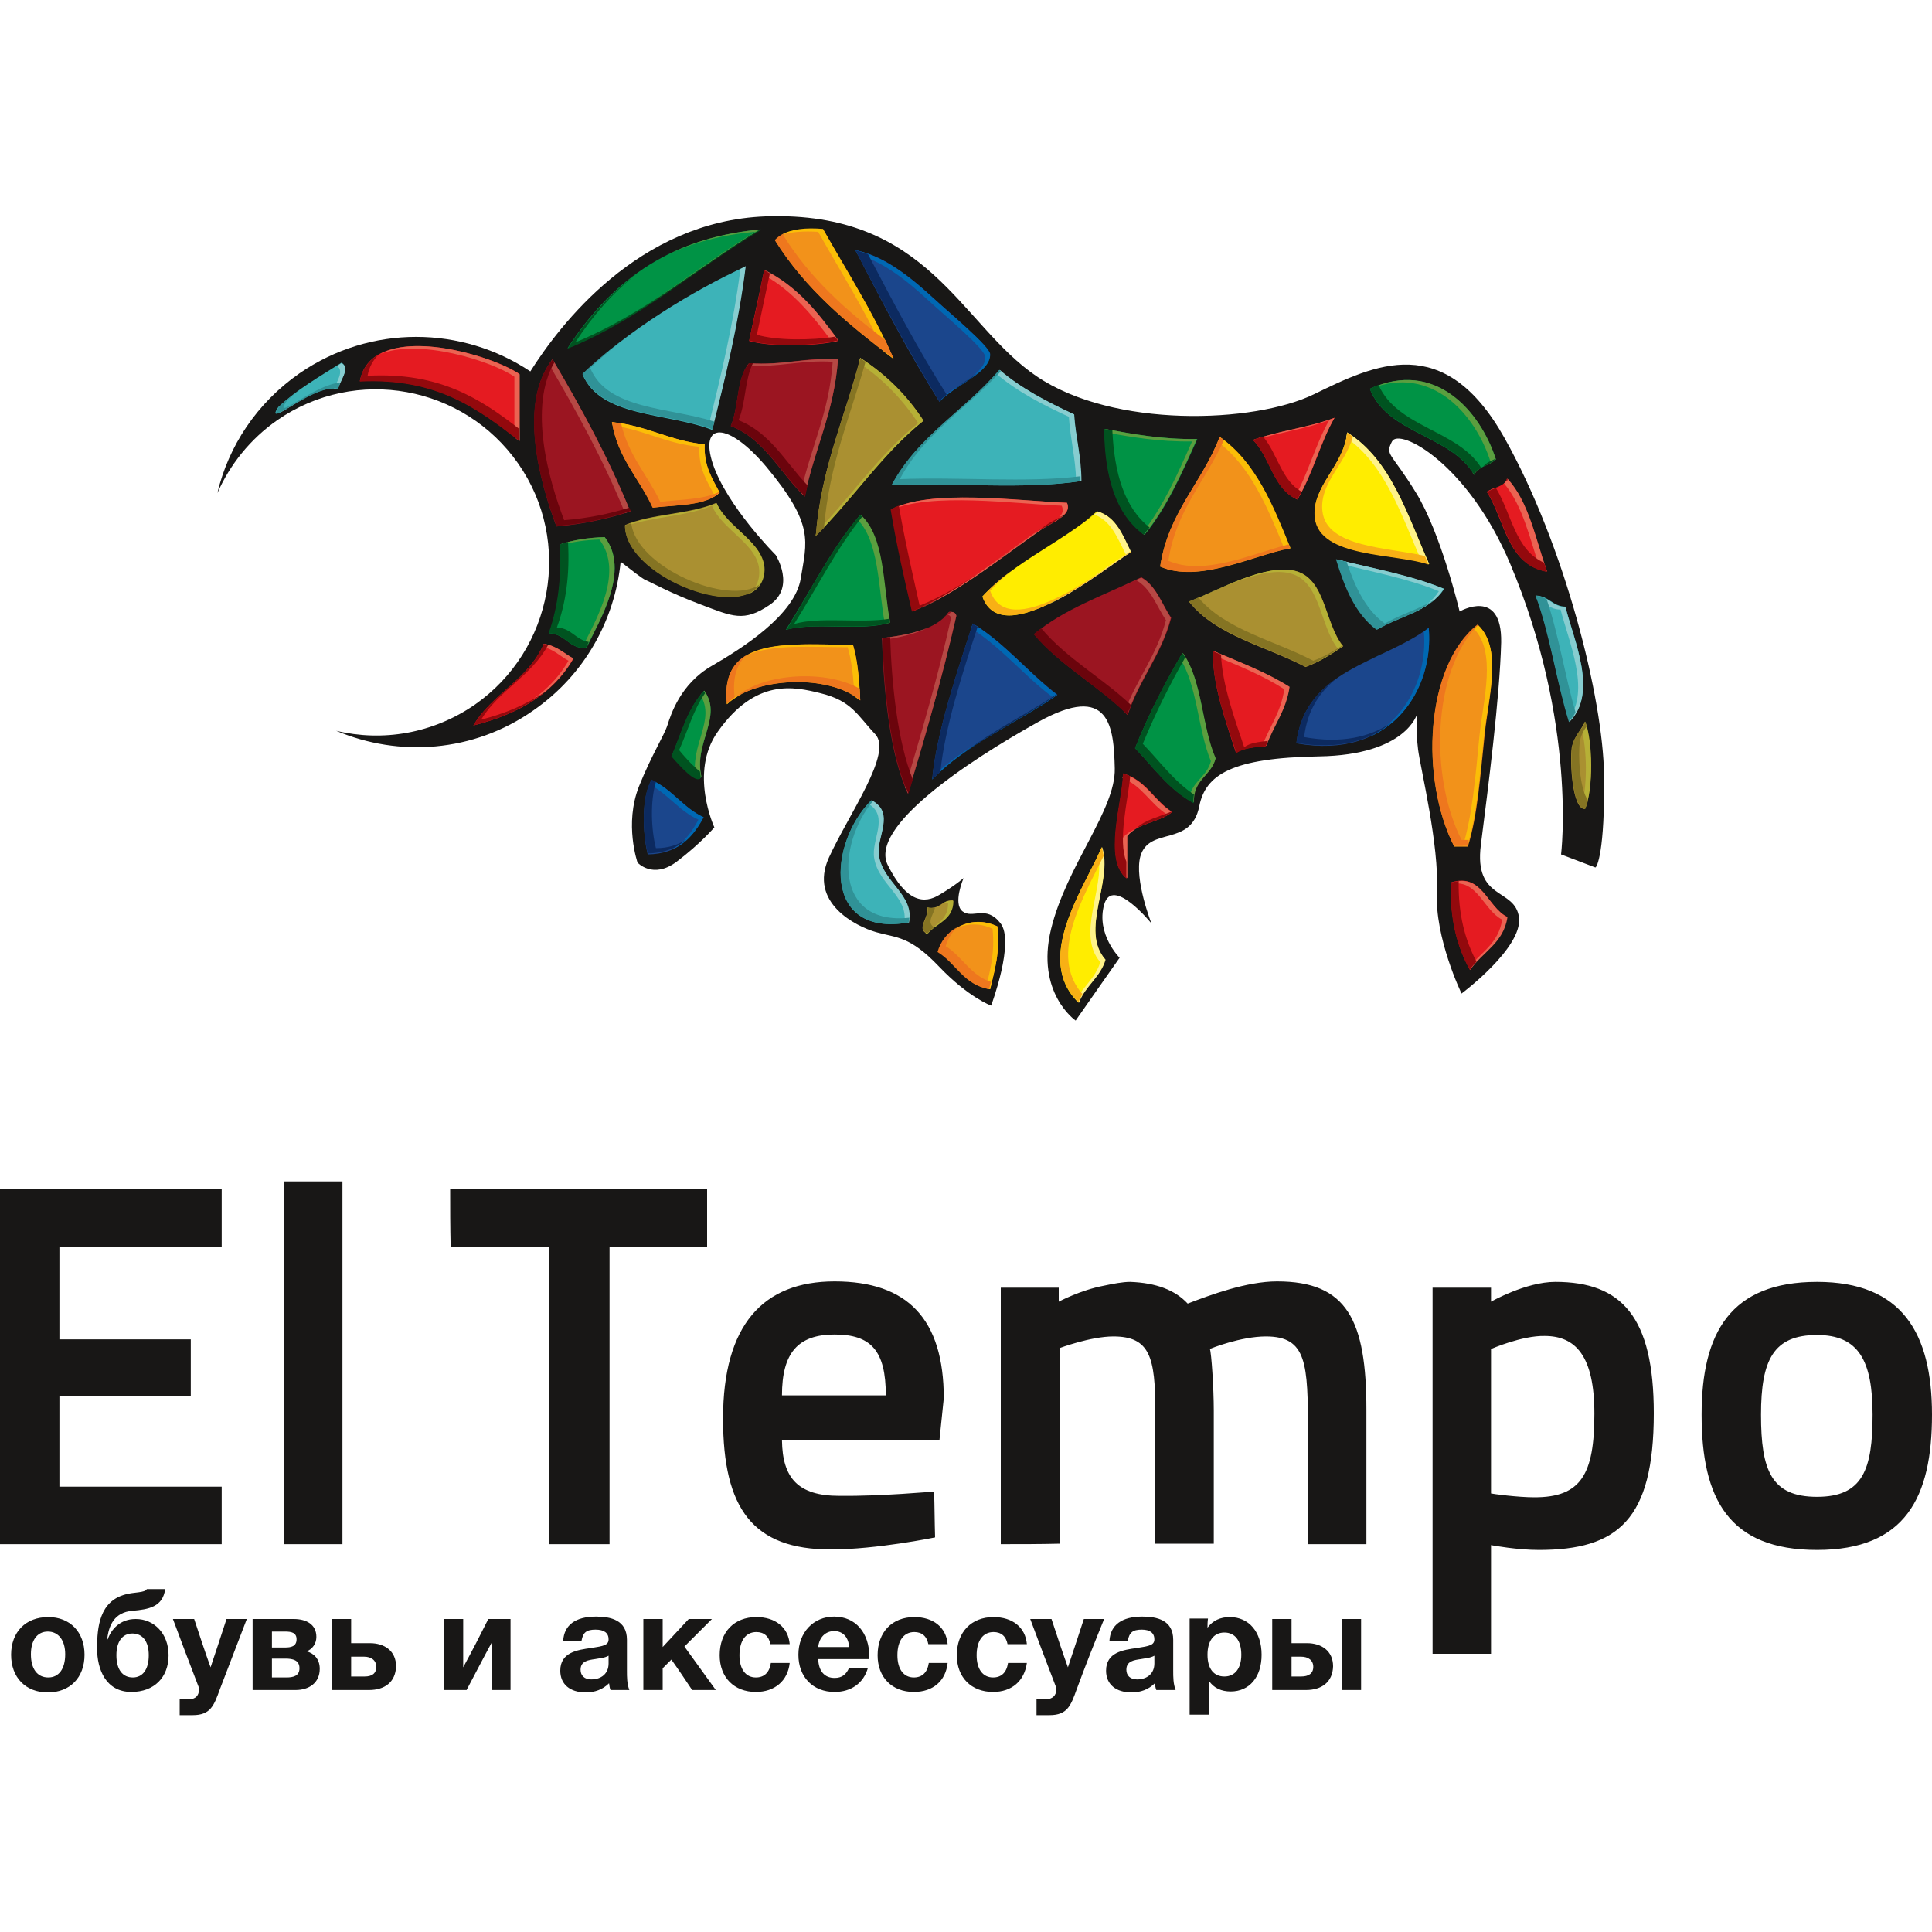 <?xml version="1.0" encoding="utf-8"?>
<!-- Generator: Adobe Illustrator 23.0.3, SVG Export Plug-In . SVG Version: 6.00 Build 0)  -->
<svg version="1.1" id="Layer_1" xmlns="http://www.w3.org/2000/svg" xmlns:xlink="http://www.w3.org/1999/xlink" x="0px" y="0px"
	 viewBox="0 0 400 400" style="enable-background:new 0 0 400 400;" xml:space="preserve">
<style type="text/css">
	.st0{fill:#181716;}
	.st1{fill-rule:evenodd;clip-rule:evenodd;fill:#009345;}
	.st2{fill-rule:evenodd;clip-rule:evenodd;fill:#F2921A;}
	.st3{fill-rule:evenodd;clip-rule:evenodd;fill:#1B468C;}
	.st4{fill-rule:evenodd;clip-rule:evenodd;fill:#3DB3B8;}
	.st5{fill-rule:evenodd;clip-rule:evenodd;fill:#E51B21;}
	.st6{fill-rule:evenodd;clip-rule:evenodd;fill:#9B1521;}
	.st7{fill-rule:evenodd;clip-rule:evenodd;fill:#AA9031;}
	.st8{fill-rule:evenodd;clip-rule:evenodd;fill:#FFED00;}
	.st9{fill-rule:evenodd;clip-rule:evenodd;fill:#5B9E3F;}
	.st10{fill-rule:evenodd;clip-rule:evenodd;fill:#FBBE07;}
	.st11{fill-rule:evenodd;clip-rule:evenodd;fill:#0068B3;}
	.st12{fill-rule:evenodd;clip-rule:evenodd;fill:#87CDD0;}
	.st13{fill-rule:evenodd;clip-rule:evenodd;fill:#EB6352;}
	.st14{fill-rule:evenodd;clip-rule:evenodd;fill:#B64844;}
	.st15{fill-rule:evenodd;clip-rule:evenodd;fill:#B6B036;}
	.st16{fill-rule:evenodd;clip-rule:evenodd;fill:#FFF38A;}
	.st17{fill-rule:evenodd;clip-rule:evenodd;fill:#005320;}
	.st18{fill-rule:evenodd;clip-rule:evenodd;fill:#EE771E;}
	.st19{fill-rule:evenodd;clip-rule:evenodd;fill:#0C2A60;}
	.st20{fill-rule:evenodd;clip-rule:evenodd;fill:#309297;}
	.st21{fill-rule:evenodd;clip-rule:evenodd;fill:#93090D;}
	.st22{fill-rule:evenodd;clip-rule:evenodd;fill:#6B040C;}
	.st23{fill-rule:evenodd;clip-rule:evenodd;fill:#857423;}
	.st24{fill-rule:evenodd;clip-rule:evenodd;fill:#F8B015;}
</style>
<g id="Layer_x0020_1">
	<g id="_1172892704">
		<path class="st0" d="M0,246.1c0,24.5,0,49,0,73.6c15.3,0,30.6,0,45.9,0c0-4,0-7.9,0-11.9c-11.2,0-22.4,0-33.6,0
			c0-6.3,0-12.5,0-18.8c9.1,0,18.1,0,27.2,0c0-3.9,0-7.8,0-11.7c-9.1,0-18.1,0-27.2,0c0-6.4,0-12.8,0-19.2c11.2,0,22.4,0,33.6,0
			c0-4,0-7.9,0-11.9C30.6,246.1,15.3,246.1,0,246.1z M9.9,350.4c-4.6,0-7.6-3.1-7.6-7.8c0-4.7,3-7.8,7.7-7.8c4.5,0,7.5,3.1,7.5,7.8
			C17.5,347.3,14.5,350.4,9.9,350.4z M9.9,337.8L9.9,337.8c-2.2,0-3.5,1.8-3.5,4.7c0,3,1.3,4.8,3.6,4.8c2.2,0,3.5-1.8,3.5-4.8
			C13.5,339.6,12.1,337.8,9.9,337.8z M27.2,350.3L27.2,350.3c-5.3,0-7.1-4.7-7.1-9c0-4.4,0.5-9.8,5.9-11.2c1.7-0.5,4-0.3,4.4-1.1
			c1.3,0,2.6,0,3.8,0c-0.5,3.7-3.4,4.2-6.8,4.5c-3.7,0.3-4.9,3-5.2,5.9c0,0,0.1,0,0.1,0c0.7-2,2.5-4.2,5.8-4.2c3.8,0,6.8,3,6.8,7.5
			C34.9,347.3,31.9,350.3,27.2,350.3L27.2,350.3z M27.4,338.2L27.4,338.2c-2,0-3.3,1.6-3.3,4.5c0,3,1.3,4.6,3.4,4.6
			c2,0,3.3-1.6,3.3-4.6C30.8,339.8,29.5,338.2,27.4,338.2z M45.5,349.8L45.5,349.8c-1.2,3.3-1.9,5.3-5.6,5.3c-1.3,0-0.7,0-2.7,0
			c0-1.1,0-2.2,0-3.3c0.7,0,1.3,0,2,0c1.3,0,2-0.8,2-2c0-0.1,0-0.4-0.1-0.6c-1.8-4.7-3.6-9.4-5.3-14c1.5,0,2.9,0,4.4,0
			c1.1,3.3,2.2,6.7,3.4,10c1.1-3.3,2.2-6.6,3.3-10c1.4,0,2.8,0,4.2,0C49.2,340.1,47.4,344.9,45.5,349.8z M60.8,335.2L60.8,335.2
			c2.6,0,4.7,1.1,4.7,3.7c0,1.4-0.8,2.5-2,3c1.5,0.4,2.7,1.6,2.7,3.6c0,2.9-2.2,4.4-5,4.4c-3,0-5.9,0-8.9,0c0-4.9,0-9.8,0-14.7
			C55.1,335.2,58,335.2,60.8,335.2z M59,341.1L59,341.1c1.2,0,2.4-0.2,2.4-1.7c0-1.4-1.1-1.6-2.4-1.6c-0.9,0-1.8,0-2.7,0
			c0,1.1,0,2.2,0,3.3C57.2,341.1,58.1,341.1,59,341.1z M59.3,347.3L59.3,347.3c1.4,0,2.7-0.3,2.7-1.9c0-1.7-1.4-2-2.9-2
			c-0.9,0-1.9,0-2.8,0c0,1.3,0,2.6,0,3.9C57.3,347.3,58.3,347.3,59.3,347.3z M76.4,349.9L76.4,349.9c-2.6,0-5.2,0-7.7,0
			c0-4.9,0-9.8,0-14.7c1.3,0,2.7,0,4,0c0,1.7,0,3.4,0,5c1.3,0,2.6,0,3.9,0c3,0,5.4,1.6,5.4,4.8C81.9,348.3,79.6,349.9,76.4,349.9z
			 M72.7,347.1L72.7,347.1c0.9,0,1.8,0,2.8,0c1.5,0,2.4-0.6,2.4-2c0-1.4-1.1-2.1-2.5-2.1c-0.9,0-1.8,0-2.7,0
			C72.7,344.3,72.7,345.7,72.7,347.1L72.7,347.1z M101.9,349.9L101.9,349.9c0-3.3,0-6.6,0-10c-1.8,3.3-3.5,6.6-5.3,10
			c-1.5,0-3.1,0-4.6,0c0-4.9,0-9.8,0-14.7c1.3,0,2.6,0,3.9,0c0,3.3,0,6.6,0,10c1.8-3.3,3.5-6.6,5.2-10c1.5,0,3.1,0,4.6,0
			c0,4.9,0,9.8,0,14.7C104.5,349.9,103.2,349.9,101.9,349.9z M126.4,349.9L126.4,349.9c-0.2-0.5-0.2-0.8-0.3-1.4
			c-1.3,1.3-3,1.9-4.8,1.9c-3.3,0-5.3-1.7-5.3-4.5c0-3.8,3.5-4.3,6.4-4.7c2.6-0.4,3.6-0.6,3.6-1.8c0-1.3-0.9-2-2.7-2
			c-1.9,0-2.6,0.6-2.9,2.3c-1.3,0-2.5,0-3.8,0c0.2-3.3,2.6-5,6.8-5c3,0,6.4,0.7,6.4,4.8c0,2.1,0,4.2,0,6.4c0,1.3,0,2.7,0.5,4
			C129.1,349.9,127.8,349.9,126.4,349.9L126.4,349.9z M123.2,343.5L123.2,343.5c-1.4,0.2-3,0.4-3,2.2c0,1.2,0.8,2,2.2,2
			c2.1,0,3.6-1.2,3.6-3.3c0-0.5,0-1.1,0-1.6C125.1,343.3,124.2,343.3,123.2,343.5z M143.3,349.9L143.3,349.9
			c-1.4-2.1-2.8-4.2-4.3-6.3c-0.6,0.6-1.2,1.2-1.8,1.8c0,1.5,0,3,0,4.5c-1.3,0-2.6,0-4,0c0-4.9,0-9.8,0-14.7c1.3,0,2.6,0,4,0
			c0,1.9,0,3.9,0,5.8c1.8-1.9,3.6-3.9,5.4-5.8c1.6,0,3.2,0,4.8,0c-1.9,1.9-3.8,3.8-5.7,5.7c2.2,3,4.3,6,6.5,9
			C146.6,349.9,144.9,349.9,143.3,349.9L143.3,349.9z M156.5,350.3L156.5,350.3c-4.5,0-7.5-3-7.5-7.6c0-4.8,3-7.9,7.6-7.9
			c3.9,0,6.6,2.1,6.9,5.6c-1.3,0-2.6,0-4,0c-0.3-1.6-1.3-2.5-2.9-2.5c-2.2,0-3.5,1.8-3.5,4.8c0,2.9,1.3,4.6,3.4,4.6
			c1.7,0,2.8-1,3.1-3c1.3,0,2.6,0,3.9,0C163.1,348,160.4,350.3,156.5,350.3L156.5,350.3z M172.8,350.3L172.8,350.3
			c-4.5,0-7.5-3.1-7.5-7.7c0-4.6,3.1-7.9,7.4-7.9c4.4,0,7.3,3.3,7.3,8.4c0,0.1,0,0.3,0,0.4c-3.5,0-7,0-10.6,0
			c0.1,2.5,1.3,3.9,3.4,3.9c1.5,0,2.4-0.7,3-2.1c1.3,0,2.6,0,3.9,0C178.8,348.5,176.2,350.3,172.8,350.3L172.8,350.3z M172.7,337.7
			L172.7,337.7c-1.8,0-3.1,1.3-3.3,3.3c2.1,0,4.3,0,6.4,0C175.7,339.2,174.7,337.7,172.7,337.7z M189.2,350.3L189.2,350.3
			c-4.5,0-7.5-3-7.5-7.6c0-4.8,3-7.9,7.6-7.9c3.9,0,6.6,2.1,6.9,5.6c-1.3,0-2.6,0-4,0c-0.3-1.6-1.3-2.5-2.9-2.5
			c-2.2,0-3.5,1.8-3.5,4.8c0,2.9,1.3,4.6,3.4,4.6c1.7,0,2.8-1,3.1-3c1.3,0,2.6,0,3.9,0C195.8,348,193.2,350.3,189.2,350.3
			L189.2,350.3z M205.6,350.3L205.6,350.3c-4.5,0-7.5-3-7.5-7.6c0-4.8,3-7.9,7.6-7.9c3.9,0,6.6,2.1,6.9,5.6c-1.3,0-2.6,0-4,0
			c-0.3-1.6-1.3-2.5-2.9-2.5c-2.2,0-3.5,1.8-3.5,4.8c0,2.9,1.3,4.6,3.4,4.6c1.7,0,2.8-1,3.1-3c1.3,0,2.6,0,3.9,0
			C212.1,348,209.5,350.3,205.6,350.3L205.6,350.3z M222.9,349.8L222.9,349.8c-1.2,3.3-1.9,5.3-5.6,5.3c-1.3,0-0.7,0-2.7,0
			c0-1.1,0-2.2,0-3.3c0.7,0,1.3,0,2,0c1.3,0,2.1-0.8,2.1-2c0-0.1-0.1-0.4-0.1-0.6c-1.8-4.7-3.6-9.4-5.3-14c1.4,0,2.9,0,4.4,0
			c1.1,3.3,2.2,6.7,3.4,10c1.1-3.3,2.2-6.6,3.3-10c1.4,0,2.8,0,4.2,0C226.6,340.1,224.7,344.9,222.9,349.8z M239.4,349.9
			L239.4,349.9c-0.2-0.5-0.2-0.8-0.3-1.4c-1.3,1.3-3,1.9-4.8,1.9c-3.3,0-5.3-1.7-5.3-4.5c0-3.8,3.5-4.3,6.4-4.7
			c2.6-0.4,3.6-0.6,3.6-1.8c0-1.3-0.9-2-2.6-2c-1.9,0-2.6,0.6-2.9,2.3c-1.3,0-2.5,0-3.8,0c0.2-3.3,2.6-5,6.8-5c3,0,6.4,0.7,6.4,4.8
			c0,2.1,0,4.2,0,6.4c0,1.3,0,2.7,0.5,4C242.1,349.9,240.7,349.9,239.4,349.9L239.4,349.9z M236.2,343.5L236.2,343.5
			c-1.4,0.2-3,0.4-3,2.2c0,1.2,0.8,2,2.2,2c2.1,0,3.6-1.2,3.6-3.3c0-0.5,0-1.1,0-1.6C238.1,343.3,237.2,343.3,236.2,343.5
			L236.2,343.5z M250,337L250,337c1.1-1.5,2.7-2.2,4.6-2.2c4,0,6.6,3.1,6.6,7.8c0,4.6-2.5,7.6-6.4,7.6c-1.9,0-3.5-0.7-4.5-2.2
			c0,2.4,0,4.7,0,7c-1.3,0-2.7,0-4,0c0-6.6,0-13.3,0-19.9c1.3,0,2.6,0,3.8,0C250,335.8,250,336.4,250,337L250,337z M250,342.6
			L250,342.6c0,2.9,1.3,4.5,3.5,4.5c2.2,0,3.5-1.7,3.5-4.5c0-2.9-1.3-4.6-3.5-4.6C251.3,338,250,339.7,250,342.6z M270.4,349.9
			L270.4,349.9c-2.3,0-4.7,0-7,0c0-4.9,0-9.8,0-14.7c1.3,0,2.7,0,4,0c0,1.7,0,3.4,0,5c1.1,0,2.1,0,3.2,0c3,0,5.4,1.6,5.4,4.8
			C275.9,348.3,273.6,349.9,270.4,349.9z M267.4,347.1L267.4,347.1c0.7,0,1.4,0,2,0c1.5,0,2.5-0.6,2.5-2c0-1.4-1.1-2.1-2.5-2.1
			c-0.7,0-1.3,0-2,0C267.4,344.3,267.4,345.7,267.4,347.1L267.4,347.1z M281.8,349.9L281.8,349.9c-1.3,0-2.7,0-4,0
			c0-4.9,0-9.8,0-14.7c1.4,0,2.7,0,4,0C281.8,340.1,281.8,345,281.8,349.9z M387.7,292.9c0-11.2-2.9-16.5-11.5-16.5
			c-9,0-11.6,5.1-11.6,16.5c0,11.5,2.1,17,11.6,17S387.7,304.2,387.7,292.9z M400,292.9L400,292.9c0,17.1-5.5,28-23.8,28
			c-18.3,0-23.9-10.6-23.9-28c0-17,6-27.5,23.9-27.5C393.8,265.4,400,276,400,292.9z M308.7,279.3c0,10,0,19.9,0,29.9
			c0.4,0.1,5.5,0.8,9,0.8c9.6,0,12.4-4.7,12.4-17.3c0-12-3.9-16.1-10.3-16.1C315.1,276.5,308.7,279.3,308.7,279.3z M296.6,266.6
			L296.6,266.6c4,0,8.1,0,12.1,0c0,1,0,1.9,0,2.9c0,0,7.2-4.1,13.3-4.1c13.8,0,20.4,7.3,20.4,27.2c0,22.1-7.5,28.3-23.8,28.3
			c-4.4,0-9.4-0.9-9.9-1c0,7.5,0,15,0,22.5c-4,0-8.1,0-12.1,0C296.6,317.2,296.6,291.9,296.6,266.6z M207.2,319.7
			c0-17.7,0-35.4,0-53.1c4,0,8,0,12,0c0,1,0,1.9,0,2.9c0,0,4.5-2.4,9.3-3.3c1.9-0.4,3.9-0.8,5.5-0.8c5.4,0.2,9.3,1.7,11.9,4.5
			c4.7-1.8,12.2-4.6,18.5-4.6c14.5,0,18.5,8,18.5,26.6c0,9.3,0,18.5,0,27.8c-4,0-8.1,0-12.1,0c0-7.7,0-15.3,0-23
			c0-14.4-0.2-20-8.7-20c-5.2,0-11.5,2.5-11.6,2.6c0.3,0.8,0.8,7.9,0.8,12.8c0,9.2,0,18.4,0,27.5c-4.1,0-8.1,0-12.1,0
			c0-9.1,0-18.2,0-27.3c0-11.3-1.1-15.6-8.7-15.6c-4.7,0-11.1,2.4-11.1,2.4c0,13.5,0,27,0,40.5C215.3,319.7,211.3,319.7,207.2,319.7
			z M183.4,288.9c0-9.3-3.1-12.6-10.6-12.6c-7.6,0-10.9,3.8-10.9,12.6C169.1,288.9,176.3,288.9,183.4,288.9z M193.4,308.8
			L193.4,308.8c0.1,3.2,0.1,6.3,0.2,9.5c0,0-12.1,2.5-21.6,2.5c-16.1,0-22.3-8.4-22.3-27.1c0-19.4,8.3-28.4,23.1-28.4
			c15.1,0,22.6,7.8,22.6,24.2c-0.3,2.9-0.6,5.8-0.9,8.7c-10.9,0-21.8,0-32.6,0c0.1,7.8,3.3,11.5,11.9,11.5
			C182.3,309.8,193.4,308.8,193.4,308.8L193.4,308.8z M93.2,246.1c17.7,0,35.4,0,53.2,0c0,4,0,8,0,12c-6.7,0-13.5,0-20.2,0
			c0,20.5,0,41,0,61.6c-4.2,0-8.4,0-12.5,0c0-20.5,0-41,0-61.6c-6.8,0-13.6,0-20.4,0C93.2,254.1,93.2,250.1,93.2,246.1L93.2,246.1z
			 M58.8,244.6c4,0,8.1,0,12.1,0c0,25,0,50,0,75.1c-4,0-8.1,0-12.1,0C58.8,294.7,58.8,269.7,58.8,244.6L58.8,244.6z"/>
		<path class="st0" d="M332.1,160.5c-0.2-15.9-8.1-47.5-20.6-69.8c-12.5-22.3-26.9-15.2-39.4-9.1s-41.6,7.1-57.5-3.7
			s-22.3-34.3-56.1-33.1c-26.4,1-42.7,22.6-48.7,32.1c-14.1-9.4-33-9.8-47.8,0.4c-8.9,6.2-14.7,15.1-17,24.8
			c2.6-5.9,6.8-11.2,12.4-15.1c16.3-11.3,38.6-7.2,49.9,9s7.2,38.6-9,49.9c-8.7,6-19.1,7.7-28.7,5.4c13,5.5,28.4,4.5,40.8-4.2
			c10.7-7.4,16.9-18.8,18.1-30.8c2.2,1.7,4.6,3.6,5.2,3.8c1.2,0.5,5.1,2.7,11.5,5.1c6.4,2.4,8.8,3.7,14.2,0
			c5.4-3.7,1.2-10.3,1.2-10.3s-10-10-13-18.8c-2.9-8.8,3.1-8.9,11.1,0.6c10,12,8.3,15.4,7.1,23c-1.2,7.6-12.1,14.5-18.5,18.2
			c-6.4,3.7-8.4,10-9.1,12.2c-0.7,2.2-3.3,6.2-5.9,12.7c-3.1,7.8-0.3,15.8-0.3,15.8s3.2,3.5,8.1-0.2c4.9-3.7,7.8-7.1,7.8-7.1
			s-5.3-11.4,0.7-19.8c7.9-11.2,15.9-9.3,21.2-8c6.6,1.6,7.7,4.6,11.4,8.5c3.7,3.9-5.4,16.4-9.6,25.6c-4.2,9.3,5.6,14.2,9.8,15.4
			c4.2,1.2,6.9,0.7,13,7.1s10.8,8.1,10.8,8.1s5-13.3,1.9-17.1c-3-3.8-5.7-0.8-7.8-2.4s0.2-6.9,0.2-6.9s-1.7,1.5-4.9,3.4
			c-3.2,2-6.9,1.7-10.8-6.1c-3.9-7.8,16.2-21.3,31.1-29.6c14.9-8.3,15.7,1,15.9,9.6c0.2,8.6-10,20.1-13.2,33.3
			c-3.2,13.2,5.1,18.9,5.1,18.9c3-4.3,6-8.6,9.1-13c0,0-4.9-4.9-3.2-11c1.7-6.1,9.8,3.9,9.8,3.9s-3.6-9.1-2.3-13.9
			c1.8-6.3,10.5-1.8,12.2-10.4c1.3-6.5,6.7-10,24.8-10.3c18.1-0.3,20.3-8.8,20.3-8.8s-0.3,3.4,0.2,7.4c0.5,3.9,4.4,19.8,3.9,29.4
			s5.1,21.1,5.1,21.1s12.6-9.4,11.9-15.7c-0.8-6.3-9.4-3.4-7.9-15.1c1.5-11.8,3.9-30.4,4.2-41.9c0.2-11.5-8.6-6.4-8.6-6.4
			s-3.9-16.4-9.1-24.7c-5.1-8.3-6.4-7.6-4.9-10.5c1.5-2.9,15.7,4.5,24.5,25.4c13.9,33,10.5,60.1,10.5,60.1c2.4,0.9,4.7,1.8,7.1,2.7
			C330.6,179.6,332.3,176.4,332.1,160.5L332.1,160.5z"/>
		<path class="st1" d="M157.4,47.5c-13.4,8.1-24.6,18.3-39.9,24.6C126,59.1,137.7,49.3,157.4,47.5z"/>
		<path class="st2" d="M170.4,47.5c5,8.8,10.4,17.2,14.6,26.8c-9.3-7.1-18.3-14.5-24.5-24.5C162.4,47.6,166,47.2,170.4,47.5z"/>
		<path class="st3" d="M177.1,51.8c5.1,1,9.9,4.2,16,9.8c3.7,3.4,11.8,10.1,11.8,11.8c0.2,3.8-7.6,6.5-10.4,9.8
			C188.2,73.2,182.6,62.5,177.1,51.8z"/>
		<path class="st4" d="M154.3,55.2c-1.5,12-4.2,22.9-6.9,33.8c-9.2-3.6-23.1-2.5-26.8-11.5C129.8,68.5,143.6,60.1,154.3,55.2z"/>
		<path class="st5" d="M158.2,56c6.7,3.3,11.1,8.8,15.3,14.6c-4.6,1.1-13.8,1.3-18.4,0C156.1,65.7,157.2,60.9,158.2,56z"/>
		<path class="st5" d="M107.5,77.4c0,4.6,0,9.2,0,13.8c-8.5-6.6-17.1-13.1-33-12.3C76.9,66.2,101.3,73.2,107.5,77.4z"/>
		<path class="st6" d="M114.4,74.4c5.9,10,11.5,20.2,16.1,31.5c-4.7,1.5-9.6,2.6-15.3,3.1C111.7,99.7,107.3,83.3,114.4,74.4z"/>
		<path class="st6" d="M173.5,74.4c-0.8,11-4.9,18.6-6.9,28.4c-5.1-4.8-8.2-11.8-15.3-14.6c1.7-3.9,1.2-10.1,3.8-13
			C162.1,75.7,166.7,73.9,173.5,74.4z"/>
		<path class="st7" d="M178.1,74.1c5.3,3.4,9.7,7.7,13.1,13c-8.5,6.8-14.6,16.2-22.3,23.8C170,96.7,175,86.3,178.1,74.1z"/>
		<path class="st4" d="M222.3,85.8c0.4,4.8,1.5,8.7,1.5,13.8c-11.5,1.8-26.3,0.3-39.1,0.8c5.3-10.1,15.2-15.5,22.2-23.8
			C211.3,80.4,216.8,83.2,222.3,85.8z"/>
		<path class="st1" d="M309.7,95.1c-1.2,1.3-3.7,1.4-4.5,3.2c-4.9-8.3-17.9-8.4-21.6-17.8C297,74.3,306.5,85.1,309.7,95.1
			L309.7,95.1z"/>
		<path class="st5" d="M276.3,86.5c-3,5.2-4.5,11.8-7.7,16.9c-5-2.1-5.6-8.8-9.2-12.3C264.6,89.2,271.1,88.5,276.3,86.5L276.3,86.5z
			"/>
		<path class="st8" d="M278.9,89.6c9.1,5.6,12.4,17,17,27.2c-7-2.4-22.7-1.3-23.6-9.7C271.5,100.7,278.2,96.5,278.9,89.6L278.9,89.6
			z"/>
		<path class="st1" d="M228.7,88.8c6,1.1,11.9,2.2,19.2,2.1c-3.2,7.1-6.3,14.2-10.9,19.8C231.1,106.5,228.8,98.7,228.7,88.8z"/>
		<path class="st2" d="M126.7,87.4c7.2,0.7,12,3.9,19.2,4.6c-0.2,4.5,1.6,7.1,3.1,10c-2.9,2.7-8.8,2.5-13.8,3.1
			C132.4,99.1,127.9,94.9,126.7,87.4L126.7,87.4z"/>
		<path class="st2" d="M267.1,113.5c-7.9,1.6-18.9,7.3-26.9,3.8c1.7-11.3,8.7-17.4,12.3-26.8C259.9,95.7,263.5,104.6,267.1,113.5z"
			/>
		<path class="st5" d="M312,99.1c4.4,4.8,5.9,12.4,8.2,19.2c-8.2-1.4-8.6-10.6-12.4-16.5C309.2,100.9,311.5,100.8,312,99.1z"/>
		<path class="st5" d="M220.9,104.1c1.3,2.6-3.5,4.2-5.8,5.8c-7.7,5.5-17.1,13-26.2,16.7c-1.6-6.9-3.1-13.8-4.4-21.1
			C192.2,101.2,210.8,103.7,220.9,104.1z"/>
		<path class="st7" d="M129.4,108.7c5.6-2.4,13.4-2.2,18.9-4.6c2.2,5.2,9.9,8.1,9.8,13.8C157.9,130.4,129.3,120,129.4,108.7z"/>
		<path class="st8" d="M234.1,114.3c-4.5,2.6-26.6,21-30.7,9.2c6.6-7.2,16.4-11.2,23.8-17.6C231.1,107,232.4,110.9,234.1,114.3z"/>
		<path class="st1" d="M178.1,106.6c5,4.5,4.6,14.3,6.1,22.3c-5.8,1.9-15.6-0.2-21.5,1.5C167.8,122.4,172.1,113.6,178.1,106.6z"/>
		<path class="st1" d="M125.2,111.2c5.3,6.9-1,17.1-3.8,23c-3.7,0.1-4.2-2.9-7.7-3.1c1.8-5.1,2.7-11.1,2.3-18.4
			C118.6,111.8,121.7,111.3,125.2,111.2z"/>
		<path class="st7" d="M278.1,133.8c-2.4,1.6-4.8,3.2-7.8,4.3c-8.2-4.3-18.6-6.5-24.1-13.5c5.8-2.3,15.8-8,22-6.4
			C274.5,119.8,274.2,129,278.1,133.8L278.1,133.8z"/>
		<path class="st4" d="M276.7,115.8c7.5,1.9,15.6,3.4,22.3,6.1c-2.9,4.6-9.2,5.7-13.8,8.4C280.7,127.1,278.5,121.6,276.7,115.8z"/>
		<path class="st6" d="M242.5,127.9c-2,7.7-6.6,12.8-9,20.1c-6-6-13.9-10.1-19.4-16.7c6.1-5.2,14.6-8.1,22.2-11.8
			C239.4,121.3,240.5,125,242.5,127.9z"/>
		<path class="st4" d="M318,123.3c2.7,0.1,3.4,2.2,6.1,2.3c1.8,7.1,6.8,17.9,0.8,23.8C322.3,141,321,131.3,318,123.3z"/>
		<path class="st2" d="M306,129.4c5.1,4.8,2.2,14.8,1.4,22.6c-0.9,8.5-1.5,17-3.5,23.3c-0.9,0-1.9,0-2.8,0
			C294,161.3,295,138,306,129.4z"/>
		<path class="st6" d="M196.5,126.7c0.9-0.1,1.4,0.2,1.5,0.8c-2.9,12.8-6.4,24.8-10,36.8c-3.8-7.8-5.1-21.9-5.4-32.2
			C188.3,131.4,193.7,130.4,196.5,126.7z"/>
		<path class="st3" d="M201.4,129.1c6.7,4.1,11.4,10.1,17.5,14.7c-8.5,5.9-18.8,10.1-25.9,17.5C193.9,151.6,198.2,139,201.4,129.1z"
			/>
		<path class="st3" d="M295.8,130c1.1,12.7-7.7,27.4-27.4,23.9C270.2,138.6,286,137.3,295.8,130z"/>
		<path class="st2" d="M176.6,133.5c1,3.3,1.3,7.4,1.5,11.5c-6.5-5.5-21.9-4.8-27.6,0.8C148.9,131.4,163.8,133.5,176.6,133.5
			L176.6,133.5z"/>
		<path class="st5" d="M251.2,134.8c5.4,2.3,11,4.4,15.6,7.5c-0.7,5-3.3,8-4.8,12.2c-2.3,0.2-4.6,0.3-6.1,1.4
			C253.9,149.7,250.8,141.2,251.2,134.8L251.2,134.8z"/>
		<path class="st5" d="M118.7,136.4c-4.2,7.3-11.5,11.5-20.7,13.8c3.9-6.6,11.4-9.5,14.6-16.9C115.3,133.7,116.8,135.3,118.7,136.4z
			"/>
		<path class="st1" d="M244.8,135.2c4.1,5.5,4,15.2,6.8,21.9c-0.9,3.6-4.7,4.4-4.5,9.1c-5.1-2.7-8.3-7.4-12.1-11.3
			C237.8,147.9,241.2,141.4,244.8,135.2z"/>
		<path class="st1" d="M145.8,143c3.9,5.4-2.2,10.7-0.6,17.8c-0.8,1.9-4.8-2.8-6.1-4.3C141.1,151.8,142.5,146.5,145.8,143L145.8,143
			z"/>
		<path class="st7" d="M328.1,149.4c1.6,4.1,1.8,14.1,0,18.1c-2.6,0-3.1-9.7-2.7-12.7C325.9,152.2,327.8,150.7,328.1,149.4
			L328.1,149.4z"/>
		<path class="st5" d="M232.6,160.2c4.7,1.3,6.4,5.6,10.1,7.9c-2.6,2.2-7.3,2.3-9.4,5.1c0,2.9,0,5.8,0,8.7
			C228.4,178.1,232.4,166,232.6,160.2z"/>
		<path class="st3" d="M134.9,161.5c4.2,1.9,6.5,5.8,10.7,7.7c-2.2,4.2-5.2,7.6-11.5,7.7C133,172.3,132.8,165,134.9,161.5
			L134.9,161.5z"/>
		<path class="st4" d="M180.4,165.7c5,2.7,0.9,7.7,1.5,11.5c1,5.6,7.5,8.1,6.1,13.8C170.1,194.1,171.6,174.4,180.4,165.7z"/>
		<path class="st8" d="M228.1,175.4c2.4,7.1-4.6,17.2,0.7,23.3c-1.1,3.7-4.2,5.4-5.5,8.9C213.9,198.5,224.5,183.9,228.1,175.4
			L228.1,175.4z"/>
		<path class="st5" d="M312,189.8c-0.8,5.4-5.2,7.2-7.7,10.9c-2.6-4.7-4.1-10.4-3.9-18C306.8,180.6,307.9,187.8,312,189.8z"/>
		<path class="st7" d="M197.3,186.4c0,4.1-3.6,4.6-5.4,6.9c-2.3-1.1,0.6-3.4,0-5.4C194.7,188.4,194.9,186.3,197.3,186.4z"/>
		<path class="st2" d="M206.5,191.8c0.6,5.4-0.6,9.1-1.5,13c-5.3-0.9-6.9-5.3-10.7-7.7C195.3,192.7,200.8,189.1,206.5,191.8z"/>
		<path class="st4" d="M70.7,75.1c2,1.1-0.6,4-0.8,5.4c-5.3-1-15.4,8.6-12.3,3.8C61.4,80.7,66.1,78,70.7,75.1z"/>
		<path class="st9" d="M138.1,52.8c5.2-2.5,11.2-4.2,18.3-4.8c-11.7,7.1-21.8,15.8-34.3,22c13-6.3,23.3-15.3,35.4-22.5
			C149.9,48.2,143.5,50.1,138.1,52.8L138.1,52.8z"/>
		<path class="st10" d="M169.4,48c4.6,8.2,9.6,16,13.6,24.8c0.7,0.5,1.3,1,2,1.5c-4.2-9.7-9.6-18-14.6-26.9c-3.5-0.3-6.5,0-8.6,1.2
			C163.9,48,166.4,47.8,169.4,48z"/>
		<path class="st11" d="M193.1,61.6c-6.1-5.6-10.9-8.7-16-9.8c0.2,0.3,0.3,0.6,0.5,0.9c4.5,1.3,9,4.3,14.5,9.4
			c3.7,3.4,11.8,10.1,11.9,11.8c0.1,3.5-6.3,6-9.6,8.9c0.1,0.1,0.1,0.2,0.2,0.3c2.9-3.3,10.6-5.9,10.4-9.8
			C204.9,71.7,196.8,65,193.1,61.6z"/>
		<path class="st12" d="M151.8,56.4c0.5-0.2,1-0.5,1.5-0.7c-1.5,11.7-4.1,22.3-6.7,32.9c0.3,0.1,0.6,0.2,0.9,0.3
			c2.7-10.9,5.4-21.7,6.9-33.8C153.5,55.6,152.7,56,151.8,56.4L151.8,56.4z"/>
		<path class="st13" d="M172.3,70.8c0.4-0.1,0.9-0.2,1.3-0.3c-4.2-5.8-8.6-11.3-15.3-14.6c-0.1,0.3-0.1,0.7-0.2,1
			C164.1,60.2,168.3,65.4,172.3,70.8z"/>
		<path class="st13" d="M78.7,73.3c8.1-3.3,23.2,1.5,27.8,4.7c0,4.2,0,8.3,0,12.5c0.3,0.3,0.7,0.6,1.1,0.8c0-4.6,0-9.2,0-13.8
			C102.7,74.1,86.5,69,78.7,73.3z"/>
		<path class="st14" d="M129.4,106.2c0.4-0.1,0.8-0.2,1.1-0.3c-4.6-11.3-10.2-21.5-16.1-31.5c-0.3,0.3-0.5,0.7-0.7,1.1
			C119.4,85.2,124.9,95.2,129.4,106.2z"/>
		<path class="st14" d="M155.1,75.2c-0.1,0.2-0.3,0.4-0.4,0.5c6.6,0.4,11.1-1.2,17.7-0.8c-0.7,10.5-4.6,17.9-6.6,27.1
			c0.3,0.3,0.5,0.5,0.8,0.8c2-9.8,6.1-17.4,6.9-28.4C166.7,74,162.1,75.7,155.1,75.2L155.1,75.2z"/>
		<path class="st15" d="M178.1,74.1c-0.1,0.3-0.2,0.7-0.3,1c4.9,3.3,9,7.5,12.3,12.5c-8.1,6.5-13.9,15.2-21.1,22.6
			c0,0.2-0.1,0.4-0.1,0.7c7.7-7.6,13.7-16.9,22.3-23.8C187.8,81.9,183.4,77.5,178.1,74.1z"/>
		<path class="st12" d="M221.3,86.3c0.3,4.7,1.4,8.5,1.5,13.4c0.4-0.1,0.7-0.1,1.1-0.1c0-5.1-1.2-9-1.5-13.8
			c-5.6-2.6-11-5.4-15.4-9.2c-0.2,0.3-0.5,0.5-0.7,0.8C210.6,81.1,215.9,83.8,221.3,86.3z"/>
		<path class="st9" d="M308.6,95.6c-0.3,0.4-0.8,0.7-1.2,0.9c0.8-0.4,1.7-0.8,2.3-1.4c-3.2-10-12.6-20.8-26-14.6c0,0,0,0,0,0
			C296.5,75.4,305.5,85.9,308.6,95.6z"/>
		<path class="st9" d="M304.9,97.9c0.1,0.2,0.2,0.3,0.3,0.4c0.4-0.8,1.1-1.3,1.9-1.6C306.4,97,305.6,97.4,304.9,97.9z"/>
		<path class="st13" d="M259.4,91.1c0,0,0.1,0.1,0.1,0.1c5-1.6,10.9-2.4,15.7-4.2c-2.8,4.9-4.4,11.1-7.2,16.1
			c0.2,0.1,0.4,0.2,0.6,0.3c3.1-5.1,4.7-11.7,7.7-16.9C271.1,88.5,264.7,89.2,259.4,91.1z"/>
		<path class="st16" d="M294.4,116.4c0.5,0.1,1,0.3,1.5,0.4c-4.5-10.2-7.9-21.6-17-27.3c0,0.4-0.1,0.8-0.2,1.1
			C286.9,96.3,290.2,106.8,294.4,116.4L294.4,116.4z"/>
		<path class="st9" d="M228.7,88.8c0,0.2,0,0.5,0,0.7c5.6,1,11.3,2,18.1,1.9c-3,6.8-6,13.5-10.3,19c0.1,0.1,0.3,0.2,0.4,0.3
			c4.6-5.6,7.8-12.8,10.9-19.8C240.6,91,234.7,89.9,228.7,88.8z"/>
		<path class="st10" d="M144.8,92.5c-0.2,4.6,1.6,7.1,3.1,10c-0.3,0.3-0.7,0.6-1.1,0.8c0.8-0.3,1.6-0.8,2.2-1.3
			c-1.5-2.9-3.3-5.4-3.1-10c-7.2-0.7-11.9-3.9-19.2-4.6c0,0.2,0.1,0.4,0.2,0.7C133.4,89,138,91.9,144.8,92.5z"/>
		<path class="st10" d="M266,113.8c0.4-0.1,0.8-0.2,1.2-0.3c-3.6-8.9-7.2-17.8-14.6-23c-0.1,0.3-0.3,0.7-0.4,1
			C259,96.7,262.5,105.2,266,113.8z"/>
		<path class="st13" d="M318.9,118c0.4,0.1,0.9,0.3,1.4,0.3c-2.4-6.8-3.8-14.5-8.2-19.2c-0.1,0.4-0.4,0.7-0.7,1
			C315.3,104.7,316.8,111.7,318.9,118L318.9,118z"/>
		<path class="st13" d="M309.9,100.9c-0.6,0.2-1.1,0.4-1.6,0.7C308.8,101.4,309.4,101.2,309.9,100.9z"/>
		<path class="st13" d="M220.9,104.1c-10.1-0.4-28.7-3-36.4,1.5l0,0c8.2-3.7,25.6-1.3,35.3-0.9c1.3,2.7-3.5,4.2-5.8,5.8
			c-7,4.9-15.3,11.5-23.5,15.5c8.6-3.9,17.3-10.9,24.6-16C217.4,108.3,222.1,106.8,220.9,104.1z"/>
		<path class="st15" d="M148.4,104.2c-5.6,2.4-13.4,2.2-18.9,4.6c0,0,0,0.1,0,0.1c5.5-1.9,12.7-2,17.9-4.2c2.2,5.2,9.9,8.1,9.8,13.8
			c0,2.2-1,3.7-2.5,4.6c2.1-0.8,3.5-2.4,3.6-5.1C158.3,112.3,150.6,109.3,148.4,104.2L148.4,104.2z"/>
		<path class="st16" d="M233.1,114.8c-2.3,1.3-9.5,7-16.4,10.5c7.2-3.3,15-9.6,17.5-11c-1.7-3.4-3-7.2-6.9-8.4
			c-0.3,0.2-0.5,0.4-0.8,0.6C230.1,107.8,231.4,111.5,233.1,114.8z"/>
		<path class="st9" d="M183.2,129.2c0.4-0.1,0.8-0.2,1.1-0.3c-1.5-8-1.1-17.8-6.1-22.3c-0.3,0.3-0.5,0.6-0.7,0.9
			C182,112.1,181.8,121.4,183.2,129.2z"/>
		<path class="st9" d="M125.2,111.2c-3.4,0.1-6.6,0.6-9.2,1.5c0,0.1,0,0.1,0,0.2c2.4-0.7,5.1-1.1,8.1-1.2c5.1,6.7-0.6,16.5-3.6,22.4
			c0.3,0,0.5,0.1,0.8,0.1C124.2,128.4,130.5,118.1,125.2,111.2z"/>
		<path class="st15" d="M267.1,118.7c6.4,1.6,6.1,10.9,9.9,15.6c-1.6,1.1-3.3,2.1-5.1,3.1c2.2-1,4.2-2.3,6.1-3.6
			c-3.8-4.7-3.5-14-9.9-15.6c-6.2-1.6-16.1,4.1-22,6.4c0,0,0,0,0.1,0.1C252.2,122.1,261.3,117.2,267.1,118.7L267.1,118.7z"/>
		<path class="st12" d="M285.1,130.3C285.1,130.3,285.1,130.3,285.1,130.3c0.6-0.3,1.1-0.5,1.7-0.8
			C286.2,129.8,285.6,130,285.1,130.3z"/>
		<path class="st12" d="M276.7,115.8c0.1,0.3,0.2,0.6,0.3,0.8c7.1,1.8,14.6,3.2,20.9,5.8c-1.3,2.1-3.3,3.4-5.6,4.6
			c2.7-1.2,5.1-2.7,6.6-5.1C292.3,119.1,284.3,117.7,276.7,115.8z"/>
		<path class="st14" d="M236.3,119.6c-4,1.9-8.1,3.6-12.1,5.5c3.6-1.7,7.4-3.3,11-5c3.1,1.7,4.3,5.5,6.2,8.3
			c-1.9,7.3-6.1,12.3-8.6,19c0.2,0.2,0.4,0.4,0.6,0.6c2.4-7.3,7-12.4,9-20.1C240.5,125,239.4,121.3,236.3,119.6z"/>
		<path class="st12" d="M324.1,125.7c-2.7-0.1-3.4-2.2-6.1-2.3c0.1,0.3,0.2,0.5,0.3,0.8c1.7,0.6,2.6,2,4.8,2
			c1.7,6.7,6.2,16.7,1.7,22.7c0,0.2,0.1,0.4,0.1,0.6C330.9,143.5,325.9,132.8,324.1,125.7L324.1,125.7z"/>
		<path class="st10" d="M306,129.4c-0.3,0.2-0.6,0.5-0.9,0.7c4.8,4.9,2,14.7,1.2,22.3c-0.8,8.3-1.5,16.5-3.4,22.7c0.3,0,0.6,0,0.9,0
			c2-6.3,2.6-14.8,3.5-23.3C308.2,144.2,311.1,134.2,306,129.4z"/>
		<path class="st14" d="M192,130c-2.7,1.1-5.9,1.7-9.3,2.1c0,0.1,0,0.2,0,0.4C186.2,132,189.4,131.3,192,130z"/>
		<path class="st14" d="M196.5,126.7c-0.1,0.2-0.3,0.3-0.5,0.5c0.5,0.1,0.8,0.3,0.9,0.8c-2.7,12.1-6.1,23.6-9.5,35.1
			c0.2,0.4,0.4,0.8,0.6,1.2c3.6-12,7.1-24.1,10-36.8C197.9,126.9,197.4,126.6,196.5,126.7L196.5,126.7z"/>
		<path class="st11" d="M201.4,129.1c-0.1,0.3-0.2,0.7-0.3,1c6.3,4,10.9,9.8,16.8,14.2c-8.1,5.6-17.8,9.8-24.8,16.5
			c0,0.2-0.1,0.4-0.1,0.6c7.1-7.4,17.4-11.6,25.9-17.5C212.8,139.2,208.1,133.2,201.4,129.1L201.4,129.1z"/>
		<path class="st11" d="M284.2,136.3c0.7-0.3,1.4-0.7,2.1-1C285.6,135.7,284.9,136,284.2,136.3z"/>
		<path class="st11" d="M295.8,130c-0.4,0.3-0.7,0.5-1,0.8c0.7,8.4-3,17.5-11.3,21.8C292.6,148.5,296.6,138.8,295.8,130z"/>
		<path class="st10" d="M150.5,145.4c0,0.1,0,0.2,0,0.4c0.9-0.8,1.9-1.5,3.1-2.1C152.4,144.1,151.4,144.7,150.5,145.4L150.5,145.4z"
			/>
		<path class="st10" d="M175.5,134c0.9,3,1.2,6.5,1.4,10.2c0.4,0.3,0.8,0.5,1.2,0.8c-0.2-4.1-0.5-8.2-1.5-11.5
			c-7.9,0-16.6-0.8-21.8,2.1C160,133.3,168.1,134,175.5,134L175.5,134z"/>
		<path class="st13" d="M256,155.9C256,155.9,256,155.9,256,155.9c0.1,0,0.1,0,0.2-0.1C256.1,155.8,256.1,155.9,256,155.9L256,155.9
			z"/>
		<path class="st13" d="M251.3,134.8c0,0.3,0,0.6,0,0.9c5.1,2.1,10.3,4.2,14.6,7c-0.7,4.8-3.1,7.8-4.6,11.8c0.3,0,0.6-0.1,0.9-0.1
			c1.5-4.2,4.1-7.3,4.8-12.2C262.3,139.2,256.7,137.1,251.3,134.8L251.3,134.8z"/>
		<path class="st13" d="M112.6,133.3c-0.1,0.2-0.2,0.4-0.3,0.6c2.3,0.5,3.6,1.9,5.4,2.9c-2.6,4.5-6.4,7.8-11.1,10.3
			c5.2-2.5,9.3-5.9,12.1-10.8C116.8,135.3,115.3,133.7,112.6,133.3z"/>
		<path class="st9" d="M244.9,135.2c-0.2,0.4-0.4,0.8-0.6,1.1c3.6,5.6,3.7,14.8,6.4,21.3c-0.8,3.3-4.1,4.2-4.5,7.9
			c0.3,0.2,0.7,0.4,1,0.6c-0.2-4.7,3.6-5.5,4.5-9.1C248.8,150.4,248.9,140.7,244.9,135.2L244.9,135.2z"/>
		<path class="st9" d="M145.8,143c-0.3,0.3-0.5,0.6-0.8,0.9c3.3,5.2-2.3,10.4-0.9,17.2c0.5,0.2,0.9,0.1,1.1-0.4
			C143.6,153.8,149.7,148.4,145.8,143L145.8,143z"/>
		<path class="st15" d="M328.2,149.4c-0.1,0.4-0.4,0.9-0.8,1.4c1.2,4.2,1.3,12.2,0,16.3c0.2,0.2,0.5,0.3,0.8,0.3
			C329.9,163.4,329.8,153.4,328.2,149.4L328.2,149.4z"/>
		<path class="st13" d="M232.3,173.7c0,2.3,0,4.6,0,6.9c0.3,0.4,0.6,0.9,1.1,1.2c0-2.9,0-5.8,0-8.7c0.6-0.7,1.3-1.3,2.1-1.7
			C234.2,172,233,172.7,232.3,173.7z"/>
		<path class="st13" d="M241.6,168.6c-0.4,0.3-0.9,0.6-1.4,0.9c0.9-0.4,1.7-0.8,2.4-1.4c-3.7-2.3-5.4-6.6-10.1-7.9
			c0,0.3,0,0.6-0.1,0.9C236.5,162.7,238.2,166.5,241.6,168.6z"/>
		<path class="st11" d="M134.9,161.5c-0.2,0.3-0.3,0.6-0.4,0.9c3.8,2,6.1,5.5,10.1,7.3c-1.3,2.5-2.9,4.7-5.4,6.1
			c3.1-1.3,5-3.8,6.5-6.6C141.5,167.3,139.2,163.4,134.9,161.5L134.9,161.5z"/>
		<path class="st12" d="M182,177.2c-0.7-3.8,3.5-8.8-1.5-11.5c-0.2,0.2-0.5,0.5-0.7,0.7c4.4,2.7,0.5,7.5,1.2,11.3
			c0.9,5.5,7.2,8,6.2,13.4c0.3,0,0.7-0.1,1-0.1C189.4,185.3,182.9,182.8,182,177.2L182,177.2z"/>
		<path class="st16" d="M228.2,175.4c-0.2,0.6-0.5,1.1-0.8,1.7c1.3,7-4.6,16.3,0.4,22.1c-1,3.3-3.5,5-5,7.8c0.2,0.2,0.4,0.4,0.6,0.6
			c1.3-3.5,4.4-5.2,5.5-8.9C223.5,192.6,230.5,182.5,228.2,175.4L228.2,175.4z"/>
		<path class="st13" d="M300.5,182.8c0,0.1,0,0.1,0,0.2c5.4-1,6.6,5.4,10.5,7.4c-0.7,4.9-4.4,6.8-6.9,9.9c0.1,0.2,0.2,0.4,0.3,0.5
			c2.5-3.7,6.9-5.5,7.7-10.9C307.9,187.8,306.8,180.6,300.5,182.8L300.5,182.8z"/>
		<path class="st15" d="M193.6,187.9c-0.4,0.1-0.9,0.2-1.6,0c0.1,0.2,0.1,0.4,0.1,0.6C192.7,188.4,193.1,188.2,193.6,187.9z"/>
		<path class="st15" d="M195.2,187.1c0.3-0.1,0.6-0.2,1.1-0.1c0,3.6-2.8,4.5-4.7,6.2c0.1,0.1,0.2,0.1,0.4,0.2
			c1.8-2.3,5.4-2.8,5.4-6.9C196.3,186.4,195.7,186.7,195.2,187.1L195.2,187.1z"/>
		<path class="st10" d="M206.5,191.8c-3-1.4-5.9-1.1-8.1,0.2c2.1-0.8,4.6-0.9,7.1,0.3c0.5,5.1-0.5,8.6-1.4,12.3
			c0.3,0.1,0.6,0.1,0.9,0.2C205.9,200.9,207.1,197.2,206.5,191.8L206.5,191.8z"/>
		<path class="st12" d="M63.8,82.1c-2.4,1.1-4.9,2.7-6.3,3.5C58.4,85.4,61,83.5,63.8,82.1z"/>
		<path class="st12" d="M70.7,75.2c-0.3,0.2-0.6,0.4-0.9,0.6c1.5,1-0.1,3.3-0.7,4.7c0.3,0,0.6,0,0.9,0.1
			C70.2,79.1,72.7,76.2,70.7,75.2z"/>
		<path class="st17" d="M119.1,70.9c3.6-5.5,7.8-10.4,12.9-14.3c-5.8,4.2-10.5,9.5-14.5,15.6c15.2-6.2,26.5-16.5,39.9-24.5
			c-0.1,0-0.3,0-0.4,0C144.4,55.4,133.6,64.9,119.1,70.9z"/>
		<path class="st18" d="M162.1,48.6c0.1,0,0.1-0.1,0.1-0.2c-0.7,0.3-1.3,0.8-1.8,1.3c6.3,10.1,15.2,17.5,24.6,24.5
			c-0.6-1.3-1.1-2.5-1.7-3.8C175.2,64.3,167.6,57.5,162.1,48.6L162.1,48.6z"/>
		<path class="st19" d="M202.5,77.2c-1.8,1.2-3.7,2.4-5.2,3.6C199,79.6,201,78.5,202.5,77.2z"/>
		<path class="st19" d="M179.7,52.6c-0.9-0.3-1.8-0.6-2.6-0.8c5.6,10.7,11.2,21.3,17.4,31.3c0.4-0.5,0.9-0.9,1.5-1.4
			C190.1,72.4,184.9,62.5,179.7,52.6z"/>
		<path class="st20" d="M122.2,76.2c2.6-2.5,5.5-4.9,8.6-7.2c-3.7,2.7-7.2,5.5-10.2,8.4c3.8,9,17.6,7.9,26.9,11.5
			c0.1-0.5,0.3-1.1,0.4-1.6C138.6,84.3,125.8,84.9,122.2,76.2z"/>
		<path class="st21" d="M156.7,69.3c0.9-4.2,1.8-8.4,2.7-12.7c-0.4-0.2-0.8-0.5-1.2-0.7c-0.9,4.9-2,9.7-3.1,14.6
			c4.6,1.4,13.8,1.1,18.4,0c-0.2-0.3-0.4-0.5-0.6-0.8C168,70.5,160.6,70.5,156.7,69.3z"/>
		<path class="st21" d="M76.1,77.8c0.3-1.8,1.2-3.3,2.3-4.4c-2,1.2-3.4,2.9-3.9,5.6c15.9-0.8,24.5,5.7,33,12.3c0-0.8,0-1.6,0-2.5
			C99.5,82.6,91,77,76.1,77.8z"/>
		<path class="st22" d="M116.8,107.7c-3.3-8.6-7.4-23.5-2-32.7c-0.1-0.2-0.3-0.4-0.4-0.6c-7.2,9-2.7,25.3,0.8,34.5
			c5.7-0.4,10.7-1.6,15.4-3.1c-0.1-0.2-0.2-0.4-0.3-0.7C126.1,106.4,121.7,107.3,116.8,107.7z"/>
		<path class="st22" d="M152.9,87c1.5-3.4,1.3-8.6,3-11.8c-0.3,0-0.5,0-0.8,0c-2.7,3-2.1,9.1-3.8,13c7.2,2.8,10.2,9.7,15.4,14.6
			c0.2-0.8,0.3-1.5,0.5-2.3C162.6,95.7,159.5,89.6,152.9,87L152.9,87z"/>
		<path class="st23" d="M179.2,74.9c-0.4-0.2-0.7-0.5-1.1-0.7c-3.1,12.2-8.1,22.6-9.2,36.8c0.6-0.6,1.1-1.2,1.7-1.7
			C171.7,96,176.1,86.1,179.2,74.9z"/>
		<path class="st20" d="M186.3,99.2c5-9.4,14-14.8,20.9-22.3c-0.1-0.1-0.2-0.2-0.3-0.3c-7.1,8.3-16.9,13.7-22.3,23.8
			c12.8-0.5,27.6,1,39.1-0.8c0-0.3,0-0.7,0-1C212.5,100,198.6,98.7,186.3,99.2L186.3,99.2z"/>
		<path class="st17" d="M285.4,79.7c-0.6,0.2-1.2,0.5-1.8,0.8c3.8,9.4,16.8,9.5,21.6,17.8c0.3-0.7,0.8-1.1,1.5-1.4
			C301.8,89,289.4,88.6,285.4,79.7z"/>
		<path class="st17" d="M307.1,96.6c0.9-0.4,1.9-0.8,2.5-1.5c0,0,0-0.1,0-0.1C308.7,95.4,307.7,95.8,307.1,96.6z"/>
		<path class="st21" d="M261.5,90.4c-0.7,0.2-1.4,0.4-2.1,0.7c3.6,3.5,4.1,10.2,9.2,12.3c0.3-0.5,0.6-1,0.9-1.6
			C265.3,99.5,264.5,93.9,261.5,90.4L261.5,90.4z"/>
		<path class="st24" d="M273.8,105.9c-0.7-5.8,4.7-9.7,6.3-15.5c-0.4-0.3-0.8-0.6-1.2-0.8c-0.7,7-7.4,11.1-6.7,17.6
			c1,8.4,16.7,7.3,23.6,9.7c-0.3-0.6-0.5-1.2-0.8-1.8C287.4,113.3,274.7,113.4,273.8,105.9L273.8,105.9z"/>
		<path class="st17" d="M230.3,89.1c-0.6-0.1-1.1-0.2-1.7-0.3c0.1,9.9,2.4,17.7,8.2,21.9c0.4-0.5,0.8-1,1.2-1.5
			C232.8,105.1,230.7,98,230.3,89.1z"/>
		<path class="st18" d="M136.7,103.9c-2.6-5.5-6.6-9.6-8.1-16.2c-0.6-0.1-1.3-0.2-1.9-0.3c1.2,7.5,5.7,11.7,8.4,17.7
			c5.1-0.6,10.9-0.3,13.8-3.1c0,0,0-0.1-0.1-0.1C145.7,103.4,141,103.4,136.7,103.9z"/>
		<path class="st18" d="M241.9,116.1c1.6-10.6,7.8-16.6,11.5-25c-0.3-0.2-0.6-0.4-0.9-0.6c-3.6,9.5-10.6,15.5-12.3,26.8
			c7.9,3.5,18.9-2.3,26.9-3.8c-0.1-0.3-0.2-0.5-0.3-0.8C259.1,114.7,249.2,119.3,241.9,116.1z"/>
		<path class="st21" d="M312.2,99.4c-0.1-0.1-0.1-0.2-0.2-0.3c-0.1,0.2-0.1,0.3-0.2,0.5C311.9,99.5,312.1,99.4,312.2,99.4
			L312.2,99.4z"/>
		<path class="st21" d="M309.7,101c-0.6,0.3-1.3,0.5-1.8,0.9c3.8,5.8,4.2,15.1,12.4,16.5c-0.2-0.6-0.4-1.3-0.6-1.9
			C313.7,113.9,312.9,106.2,309.7,101z"/>
		<path class="st21" d="M216.6,108.7c-7.7,5.5-17.1,13-26.2,16.7c-1.5-6.8-3.1-13.6-4.3-20.7c-0.6,0.2-1.2,0.5-1.7,0.8
			c1.2,7.3,2.8,14.2,4.4,21.1c9.1-3.8,18.4-11.3,26.2-16.7c1.5-1,3.9-2,5.2-3.3C219,107.4,217.6,108,216.6,108.7z"/>
		<path class="st23" d="M130.7,108.3c-0.4,0.2-0.9,0.3-1.3,0.5c-0.1,10.2,23.1,19.6,27.9,12.2C150.8,125.6,131.7,117.4,130.7,108.3
			L130.7,108.3z"/>
		<path class="st8" d="M227.3,105.9c-0.1,0-0.1,0-0.1-0.1c-0.8,0.7-1.6,1.4-2.5,2C225.6,107.2,226.5,106.6,227.3,105.9L227.3,105.9z
			"/>
		<path class="st24" d="M205,122.3c1.6-1.7,3.3-3.3,5.2-4.7c-2.5,1.8-4.8,3.7-6.8,5.9c4.1,11.8,26.2-6.6,30.7-9.2c0,0,0-0.1-0.1-0.1
			C227.3,118.8,208.7,133,205,122.3L205,122.3z"/>
		<path class="st17" d="M164.4,129.2c4.7-7.4,8.7-15.5,14.1-22.2c-0.1-0.1-0.2-0.3-0.4-0.4c-6,7-10.3,15.8-15.3,23.8
			c5.9-1.7,15.7,0.3,21.5-1.5c-0.1-0.3-0.1-0.5-0.1-0.8C178.2,129.1,169.7,127.6,164.4,129.2L164.4,129.2z"/>
		<path class="st17" d="M115.3,129.9c1.8-4.9,2.7-10.7,2.3-17.7c-0.6,0.2-1.1,0.3-1.7,0.5c0.4,7.3-0.5,13.3-2.3,18.4
			c3.5,0.1,4,3.1,7.7,3.1c0.2-0.4,0.4-0.8,0.6-1.3C119.2,132.5,118.4,130.1,115.3,129.9L115.3,129.9z"/>
		<path class="st23" d="M271.9,136.8c-8-4.2-18.2-6.4-23.8-13.1c-0.7,0.3-1.3,0.6-1.9,0.8c5.5,7,15.9,9.2,24.1,13.5
			c3-1.1,5.4-2.7,7.8-4.3c0,0-0.1-0.1-0.1-0.1C276.1,134.8,274.1,136,271.9,136.8L271.9,136.8z"/>
		<path class="st20" d="M286.7,129.1c-4-2.9-6.2-7.7-7.9-12.8c-0.7-0.2-1.5-0.3-2.2-0.5c1.8,5.9,4,11.3,8.4,14.6
			c3.8-2.3,8.7-3.4,11.9-6.2C293.9,126.1,289.9,127.2,286.7,129.1L286.7,129.1z"/>
		<path class="st22" d="M215.6,130.1c0.4-0.3,0.8-0.6,1.2-0.9c-1,0.7-1.9,1.4-2.8,2.1c5.5,6.5,13.4,10.7,19.4,16.7
			c0.2-0.7,0.5-1.4,0.8-2C228.3,140.4,220.9,136.4,215.6,130.1z"/>
		<path class="st20" d="M320.2,124c-0.6-0.3-1.3-0.6-2.3-0.7c3,8,4.3,17.7,6.9,26.1c0.6-0.6,1-1.2,1.4-1.9
			C324,139.9,322.7,131.4,320.2,124L320.2,124z"/>
		<path class="st18" d="M302.6,173.9c-6.7-13.2-6-35,3.4-44.5c0-0.1-0.1-0.1-0.1-0.1c-10.9,8.6-11.9,32-4.9,45.8c0.9,0,1.9,0,2.8,0
			c0.1-0.4,0.2-0.8,0.3-1.2C303.6,173.9,303.1,173.9,302.6,173.9z"/>
		<path class="st6" d="M197,126.7c-0.2,0-0.3,0-0.5,0c-0.3,0.4-0.7,0.8-1.1,1.1C196,127.5,196.5,127.1,197,126.7L197,126.7z"/>
		<path class="st22" d="M184.3,131.9c-0.6,0.1-1.1,0.2-1.6,0.2c0.3,10.4,1.6,24.4,5.4,32.2c0.3-1,0.6-2,0.9-2.9
			C185.8,153.6,184.6,141.4,184.3,131.9z"/>
		<path class="st19" d="M202.4,129.8c-0.3-0.2-0.6-0.5-1-0.7c-3.2,9.9-7.5,22.5-8.4,32.3c0.5-0.6,1.1-1,1.7-1.6
			C195.6,150.7,199.3,139.2,202.4,129.8z"/>
		<path class="st19" d="M199.5,155.9c6.1-4.3,13.2-7.8,19.4-12.1c0,0-0.1,0-0.1-0.1C212.5,147.9,205.4,151.3,199.5,155.9z"/>
		<path class="st19" d="M270,152.6c0.7-5.7,3.3-9.4,6.8-12.2c-4.3,3-7.6,6.9-8.4,13.4c8.6,1.5,15.2-0.4,19.7-4.2
			C283.7,152.6,277.7,154,270,152.6L270,152.6z"/>
		<path class="st18" d="M154.6,135.6c-3,1.8-4.7,4.8-4.1,10.1c0.5-0.5,1-0.9,1.6-1.3C151.6,140.2,152.6,137.4,154.6,135.6
			L154.6,135.6z"/>
		<path class="st18" d="M152.4,144.3c6.7-4.2,19.8-4.3,25.7,0.7c0-0.8-0.1-1.6-0.1-2.4C170.9,138.5,157.9,139.4,152.4,144.3
			L152.4,144.3z"/>
		<path class="st21" d="M257.6,154.7c-1.9-5.6-4.6-13.1-4.8-19.2c-0.5-0.2-1.1-0.4-1.6-0.7c-0.4,6.4,2.7,14.9,4.8,21.1
			c1.5-1,3.8-1.2,6.1-1.4c0.1-0.4,0.3-0.7,0.4-1.1C260.6,153.6,258.8,153.8,257.6,154.7z"/>
		<path class="st21" d="M99.6,149c3.7-6.1,10.5-9.1,13.9-15.5c-0.3-0.1-0.6-0.1-0.9-0.2c-3.2,7.4-10.7,10.3-14.6,16.9
			c5.8-1.5,10.9-3.7,14.9-7C109.1,145.8,104.7,147.7,99.6,149L99.6,149z"/>
		<path class="st17" d="M236.6,154c2.6-6.3,5.6-12.3,8.8-17.9c-0.2-0.3-0.4-0.6-0.6-0.9c-3.7,6.2-7,12.7-9.8,19.7
			c3.8,4,7,8.6,12.1,11.4c0-0.7,0-1.2,0.1-1.8C243,161.7,240.1,157.6,236.6,154L236.6,154z"/>
		<path class="st17" d="M140.6,155.3c1.8-4,3-8.5,5.4-11.8c-0.1-0.1-0.2-0.3-0.3-0.4c-3.3,3.4-4.7,8.8-6.7,13.5
			c1.3,1.5,5.4,6.2,6.1,4.3c-0.1-0.4-0.1-0.8-0.2-1.2C143.4,158.6,141.4,156.3,140.6,155.3z"/>
		<path class="st23" d="M327.1,153.5c0.2-1.3,0.8-2.3,1.4-3.1c-0.1-0.4-0.2-0.7-0.3-1c-0.3,1.3-2.3,2.8-2.7,5.3
			c-0.5,3.1,0.1,12.8,2.7,12.8c0.2-0.5,0.4-1.1,0.6-1.8C327,163.4,326.7,156.1,327.1,153.5z"/>
		<path class="st21" d="M234,160.7c-0.5-0.2-0.9-0.4-1.5-0.6c-0.1,5.8-4.2,17.9,0.7,21.7c0-1.1,0-2.3,0-3.4
			C231.4,173.9,233.5,165.9,234,160.7L234,160.7z"/>
		<path class="st21" d="M235.4,171.4c2.3-1.2,5.4-1.7,7.3-3.3c-0.1,0-0.1-0.1-0.1-0.1C240.1,169.1,237.1,169.7,235.4,171.4
			L235.4,171.4z"/>
		<path class="st19" d="M135.8,175.6c-1-3.9-1.2-9.8,0-13.7c-0.3-0.2-0.6-0.3-0.9-0.5c-2.1,3.5-1.9,10.8-0.8,15.3
			c3.6-0.1,6.1-1.2,8-2.9C140.4,174.9,138.4,175.6,135.8,175.6z"/>
		<path class="st20" d="M180.7,165.9c-0.1-0.1-0.2-0.1-0.3-0.2c-8.8,8.7-10.4,28.4,7.7,25.3c0.1-0.3,0.1-0.7,0.2-1
			C172.6,191.7,173.3,174.8,180.7,165.9L180.7,165.9z"/>
		<path class="st24" d="M228.5,177.2c-0.1-0.6-0.2-1.2-0.4-1.8c-3.6,8.5-14.2,23.1-4.8,32.1c0.2-0.6,0.5-1.1,0.8-1.7
			C217,197.7,224.4,185.6,228.5,177.2z"/>
		<path class="st21" d="M302,182.4c-0.5,0.1-1,0.1-1.6,0.4c-0.3,7.6,1.3,13.3,3.9,18c0.4-0.6,0.9-1.2,1.4-1.7
			C303.3,194.6,301.9,189.3,302,182.4z"/>
		<path class="st23" d="M193.6,187.9c-0.4,0.1-1,0.1-1.6,0c0.6,2-2.3,4.2,0,5.4c0.4-0.5,0.9-0.9,1.4-1.3
			C191.8,191,193.2,189.5,193.6,187.9L193.6,187.9z"/>
		<path class="st23" d="M194.6,191c0.2-0.1,0.4-0.3,0.6-0.4C195,190.7,194.8,190.9,194.6,191z"/>
		<path class="st18" d="M195.8,195.9c0.4-1.4,1.2-2.8,2.3-3.9c-2,1.1-3.4,3-4,5.1c3.8,2.3,5.4,6.8,10.7,7.7c0.1-0.5,0.2-1,0.4-1.5
			C201,202,199.3,198.1,195.8,195.9L195.8,195.9z"/>
		<path class="st20" d="M59.3,83.1c0.9-0.9,2-1.8,3-2.6c-1.6,1.2-3.2,2.4-4.6,3.8c-3.1,4.8,7-4.8,12.3-3.8c0.1-0.3,0.2-0.8,0.5-1.3
			C65,79.6,56.3,87.6,59.3,83.1z"/>
	</g>
</g>
</svg>
